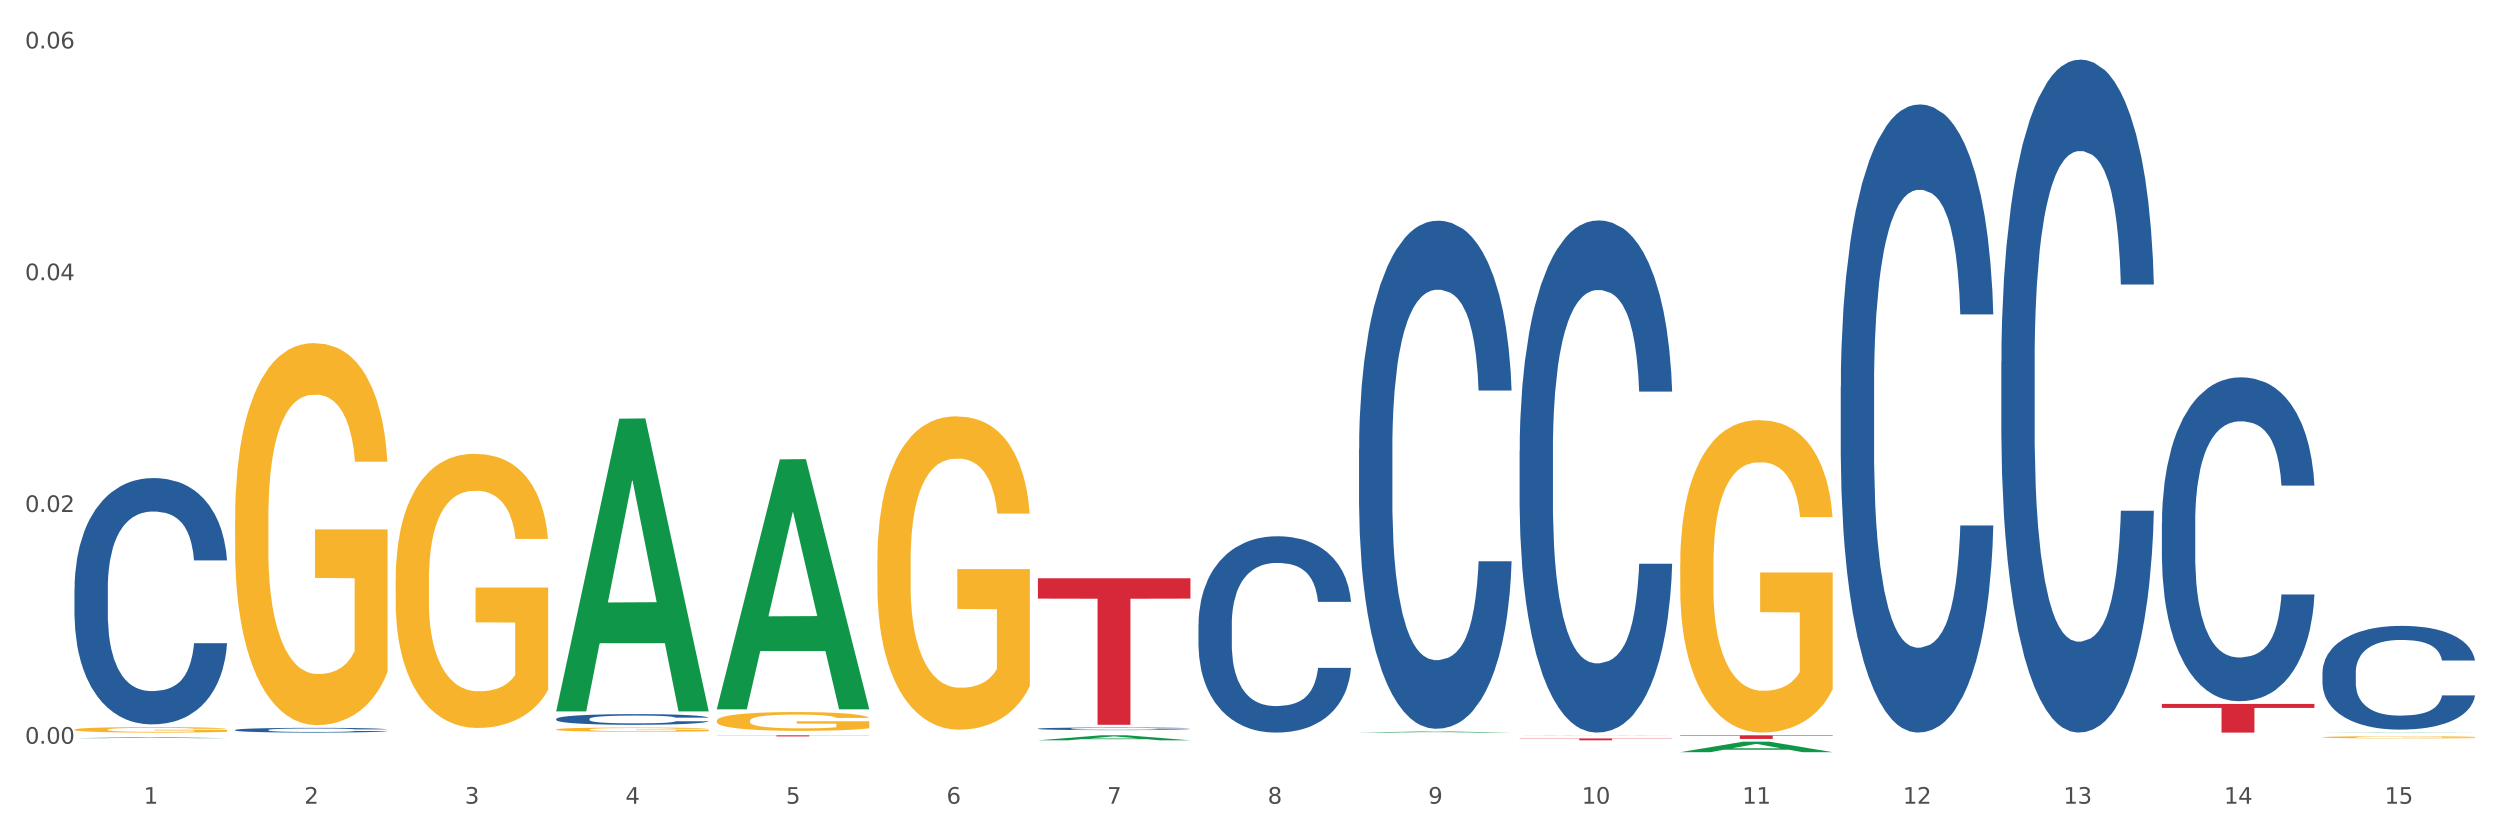 <?xml version="1.0" encoding="utf-8" standalone="no"?>
<!DOCTYPE svg PUBLIC "-//W3C//DTD SVG 1.1//EN"
  "http://www.w3.org/Graphics/SVG/1.1/DTD/svg11.dtd">
<svg xmlns:xlink="http://www.w3.org/1999/xlink" width="1080pt" height="360pt" viewBox="0 0 1080 360" xmlns="http://www.w3.org/2000/svg" version="1.1">
 <rect x="0" y="0" width="1080" height="360" fill="#333333" stroke="none"/>
 <defs>
  <style type="text/css">*{stroke-linejoin: round; stroke-linecap: butt}</style>
 </defs>
 <g id="figure_1">
  <g id="patch_1">
   <path d="M 0 360 
L 1080 360 
L 1080 0 
L 0 0 
z
" style="fill: #ffffff; stroke: #ffffff; stroke-linejoin: miter"/>
  </g>
  <g id="axes_1">
   <g id="matplotlib.axis_1">
    <g id="xtick_1">
     <g id="text_1">
      <!-- 1 -->
      <g style="fill: #4d4d4d" transform="translate(62.07 347.204) scale(0.096 -0.096)">
       <defs>
        <path id="DejaVuSans-31" d="M 794 531 
L 1825 531 
L 1825 4091 
L 703 3866 
L 703 4441 
L 1819 4666 
L 2450 4666 
L 2450 531 
L 3481 531 
L 3481 0 
L 794 0 
L 794 531 
z
" transform="scale(0.016)"/>
       </defs>
       <use xlink:href="#DejaVuSans-31"/>
      </g>
     </g>
    </g>
    <g id="xtick_2">
     <g id="text_2">
      <!-- 2 -->
      <g style="fill: #4d4d4d" transform="translate(131.436 347.204) scale(0.096 -0.096)">
       <defs>
        <path id="DejaVuSans-32" d="M 1228 531 
L 3431 531 
L 3431 0 
L 469 0 
L 469 531 
Q 828 903 1448 1529 
Q 2069 2156 2228 2338 
Q 2531 2678 2651 2914 
Q 2772 3150 2772 3378 
Q 2772 3750 2511 3984 
Q 2250 4219 1831 4219 
Q 1534 4219 1204 4116 
Q 875 4013 500 3803 
L 500 4441 
Q 881 4594 1212 4672 
Q 1544 4750 1819 4750 
Q 2544 4750 2975 4387 
Q 3406 4025 3406 3419 
Q 3406 3131 3298 2873 
Q 3191 2616 2906 2266 
Q 2828 2175 2409 1742 
Q 1991 1309 1228 531 
z
" transform="scale(0.016)"/>
       </defs>
       <use xlink:href="#DejaVuSans-32"/>
      </g>
     </g>
    </g>
    <g id="xtick_3">
     <g id="text_3">
      <!-- 3 -->
      <g style="fill: #4d4d4d" transform="translate(200.802 347.204) scale(0.096 -0.096)">
       <defs>
        <path id="DejaVuSans-33" d="M 2597 2516 
Q 3050 2419 3304 2112 
Q 3559 1806 3559 1356 
Q 3559 666 3084 287 
Q 2609 -91 1734 -91 
Q 1441 -91 1130 -33 
Q 819 25 488 141 
L 488 750 
Q 750 597 1062 519 
Q 1375 441 1716 441 
Q 2309 441 2620 675 
Q 2931 909 2931 1356 
Q 2931 1769 2642 2001 
Q 2353 2234 1838 2234 
L 1294 2234 
L 1294 2753 
L 1863 2753 
Q 2328 2753 2575 2939 
Q 2822 3125 2822 3475 
Q 2822 3834 2567 4026 
Q 2313 4219 1838 4219 
Q 1578 4219 1281 4162 
Q 984 4106 628 3988 
L 628 4550 
Q 988 4650 1302 4700 
Q 1616 4750 1894 4750 
Q 2613 4750 3031 4423 
Q 3450 4097 3450 3541 
Q 3450 3153 3228 2886 
Q 3006 2619 2597 2516 
z
" transform="scale(0.016)"/>
       </defs>
       <use xlink:href="#DejaVuSans-33"/>
      </g>
     </g>
    </g>
    <g id="xtick_4">
     <g id="text_4">
      <!-- 4 -->
      <g style="fill: #4d4d4d" transform="translate(270.169 347.204) scale(0.096 -0.096)">
       <defs>
        <path id="DejaVuSans-34" d="M 2419 4116 
L 825 1625 
L 2419 1625 
L 2419 4116 
z
M 2253 4666 
L 3047 4666 
L 3047 1625 
L 3713 1625 
L 3713 1100 
L 3047 1100 
L 3047 0 
L 2419 0 
L 2419 1100 
L 313 1100 
L 313 1709 
L 2253 4666 
z
" transform="scale(0.016)"/>
       </defs>
       <use xlink:href="#DejaVuSans-34"/>
      </g>
     </g>
    </g>
    <g id="xtick_5">
     <g id="text_5">
      <!-- 5 -->
      <g style="fill: #4d4d4d" transform="translate(339.535 347.204) scale(0.096 -0.096)">
       <defs>
        <path id="DejaVuSans-35" d="M 691 4666 
L 3169 4666 
L 3169 4134 
L 1269 4134 
L 1269 2991 
Q 1406 3038 1543 3061 
Q 1681 3084 1819 3084 
Q 2600 3084 3056 2656 
Q 3513 2228 3513 1497 
Q 3513 744 3044 326 
Q 2575 -91 1722 -91 
Q 1428 -91 1123 -41 
Q 819 9 494 109 
L 494 744 
Q 775 591 1075 516 
Q 1375 441 1709 441 
Q 2250 441 2565 725 
Q 2881 1009 2881 1497 
Q 2881 1984 2565 2268 
Q 2250 2553 1709 2553 
Q 1456 2553 1204 2497 
Q 953 2441 691 2322 
L 691 4666 
z
" transform="scale(0.016)"/>
       </defs>
       <use xlink:href="#DejaVuSans-35"/>
      </g>
     </g>
    </g>
    <g id="xtick_6">
     <g id="text_6">
      <!-- 6 -->
      <g style="fill: #4d4d4d" transform="translate(408.901 347.204) scale(0.096 -0.096)">
       <defs>
        <path id="DejaVuSans-36" d="M 2113 2584 
Q 1688 2584 1439 2293 
Q 1191 2003 1191 1497 
Q 1191 994 1439 701 
Q 1688 409 2113 409 
Q 2538 409 2786 701 
Q 3034 994 3034 1497 
Q 3034 2003 2786 2293 
Q 2538 2584 2113 2584 
z
M 3366 4563 
L 3366 3988 
Q 3128 4100 2886 4159 
Q 2644 4219 2406 4219 
Q 1781 4219 1451 3797 
Q 1122 3375 1075 2522 
Q 1259 2794 1537 2939 
Q 1816 3084 2150 3084 
Q 2853 3084 3261 2657 
Q 3669 2231 3669 1497 
Q 3669 778 3244 343 
Q 2819 -91 2113 -91 
Q 1303 -91 875 529 
Q 447 1150 447 2328 
Q 447 3434 972 4092 
Q 1497 4750 2381 4750 
Q 2619 4750 2861 4703 
Q 3103 4656 3366 4563 
z
" transform="scale(0.016)"/>
       </defs>
       <use xlink:href="#DejaVuSans-36"/>
      </g>
     </g>
    </g>
    <g id="xtick_7">
     <g id="text_7">
      <!-- 7 -->
      <g style="fill: #4d4d4d" transform="translate(478.267 347.204) scale(0.096 -0.096)">
       <defs>
        <path id="DejaVuSans-37" d="M 525 4666 
L 3525 4666 
L 3525 4397 
L 1831 0 
L 1172 0 
L 2766 4134 
L 525 4134 
L 525 4666 
z
" transform="scale(0.016)"/>
       </defs>
       <use xlink:href="#DejaVuSans-37"/>
      </g>
     </g>
    </g>
    <g id="xtick_8">
     <g id="text_8">
      <!-- 8 -->
      <g style="fill: #4d4d4d" transform="translate(547.634 347.204) scale(0.096 -0.096)">
       <defs>
        <path id="DejaVuSans-38" d="M 2034 2216 
Q 1584 2216 1326 1975 
Q 1069 1734 1069 1313 
Q 1069 891 1326 650 
Q 1584 409 2034 409 
Q 2484 409 2743 651 
Q 3003 894 3003 1313 
Q 3003 1734 2745 1975 
Q 2488 2216 2034 2216 
z
M 1403 2484 
Q 997 2584 770 2862 
Q 544 3141 544 3541 
Q 544 4100 942 4425 
Q 1341 4750 2034 4750 
Q 2731 4750 3128 4425 
Q 3525 4100 3525 3541 
Q 3525 3141 3298 2862 
Q 3072 2584 2669 2484 
Q 3125 2378 3379 2068 
Q 3634 1759 3634 1313 
Q 3634 634 3220 271 
Q 2806 -91 2034 -91 
Q 1263 -91 848 271 
Q 434 634 434 1313 
Q 434 1759 690 2068 
Q 947 2378 1403 2484 
z
M 1172 3481 
Q 1172 3119 1398 2916 
Q 1625 2713 2034 2713 
Q 2441 2713 2670 2916 
Q 2900 3119 2900 3481 
Q 2900 3844 2670 4047 
Q 2441 4250 2034 4250 
Q 1625 4250 1398 4047 
Q 1172 3844 1172 3481 
z
" transform="scale(0.016)"/>
       </defs>
       <use xlink:href="#DejaVuSans-38"/>
      </g>
     </g>
    </g>
    <g id="xtick_9">
     <g id="text_9">
      <!-- 9 -->
      <g style="fill: #4d4d4d" transform="translate(617 347.204) scale(0.096 -0.096)">
       <defs>
        <path id="DejaVuSans-39" d="M 703 97 
L 703 672 
Q 941 559 1184 500 
Q 1428 441 1663 441 
Q 2288 441 2617 861 
Q 2947 1281 2994 2138 
Q 2813 1869 2534 1725 
Q 2256 1581 1919 1581 
Q 1219 1581 811 2004 
Q 403 2428 403 3163 
Q 403 3881 828 4315 
Q 1253 4750 1959 4750 
Q 2769 4750 3195 4129 
Q 3622 3509 3622 2328 
Q 3622 1225 3098 567 
Q 2575 -91 1691 -91 
Q 1453 -91 1209 -44 
Q 966 3 703 97 
z
M 1959 2075 
Q 2384 2075 2632 2365 
Q 2881 2656 2881 3163 
Q 2881 3666 2632 3958 
Q 2384 4250 1959 4250 
Q 1534 4250 1286 3958 
Q 1038 3666 1038 3163 
Q 1038 2656 1286 2365 
Q 1534 2075 1959 2075 
z
" transform="scale(0.016)"/>
       </defs>
       <use xlink:href="#DejaVuSans-39"/>
      </g>
     </g>
    </g>
    <g id="xtick_10">
     <g id="text_10">
      <!-- 10 -->
      <g style="fill: #4d4d4d" transform="translate(683.312 347.204) scale(0.096 -0.096)">
       <defs>
        <path id="DejaVuSans-30" d="M 2034 4250 
Q 1547 4250 1301 3770 
Q 1056 3291 1056 2328 
Q 1056 1369 1301 889 
Q 1547 409 2034 409 
Q 2525 409 2770 889 
Q 3016 1369 3016 2328 
Q 3016 3291 2770 3770 
Q 2525 4250 2034 4250 
z
M 2034 4750 
Q 2819 4750 3233 4129 
Q 3647 3509 3647 2328 
Q 3647 1150 3233 529 
Q 2819 -91 2034 -91 
Q 1250 -91 836 529 
Q 422 1150 422 2328 
Q 422 3509 836 4129 
Q 1250 4750 2034 4750 
z
" transform="scale(0.016)"/>
       </defs>
       <use xlink:href="#DejaVuSans-31"/>
       <use xlink:href="#DejaVuSans-30" transform="translate(63.623 0)"/>
      </g>
     </g>
    </g>
    <g id="xtick_11">
     <g id="text_11">
      <!-- 11 -->
      <g style="fill: #4d4d4d" transform="translate(752.678 347.204) scale(0.096 -0.096)">
       <use xlink:href="#DejaVuSans-31"/>
       <use xlink:href="#DejaVuSans-31" transform="translate(63.623 0)"/>
      </g>
     </g>
    </g>
    <g id="xtick_12">
     <g id="text_12">
      <!-- 12 -->
      <g style="fill: #4d4d4d" transform="translate(822.044 347.204) scale(0.096 -0.096)">
       <use xlink:href="#DejaVuSans-31"/>
       <use xlink:href="#DejaVuSans-32" transform="translate(63.623 0)"/>
      </g>
     </g>
    </g>
    <g id="xtick_13">
     <g id="text_13">
      <!-- 13 -->
      <g style="fill: #4d4d4d" transform="translate(891.411 347.204) scale(0.096 -0.096)">
       <use xlink:href="#DejaVuSans-31"/>
       <use xlink:href="#DejaVuSans-33" transform="translate(63.623 0)"/>
      </g>
     </g>
    </g>
    <g id="xtick_14">
     <g id="text_14">
      <!-- 14 -->
      <g style="fill: #4d4d4d" transform="translate(960.777 347.204) scale(0.096 -0.096)">
       <use xlink:href="#DejaVuSans-31"/>
       <use xlink:href="#DejaVuSans-34" transform="translate(63.623 0)"/>
      </g>
     </g>
    </g>
    <g id="xtick_15">
     <g id="text_15">
      <!-- 15 -->
      <g style="fill: #4d4d4d" transform="translate(1030.143 347.204) scale(0.096 -0.096)">
       <use xlink:href="#DejaVuSans-31"/>
       <use xlink:href="#DejaVuSans-35" transform="translate(63.623 0)"/>
      </g>
     </g>
    </g>
    <g id="xtick_16"/>
    <g id="xtick_17"/>
    <g id="xtick_18"/>
    <g id="xtick_19"/>
    <g id="xtick_20"/>
    <g id="xtick_21"/>
    <g id="xtick_22"/>
    <g id="xtick_23"/>
    <g id="xtick_24"/>
    <g id="xtick_25"/>
    <g id="xtick_26"/>
    <g id="xtick_27"/>
    <g id="xtick_28"/>
    <g id="xtick_29"/>
   </g>
   <g id="matplotlib.axis_2">
    <g id="ytick_1">
     <g id="text_16">
      <!-- 0.00 -->
      <g style="fill: #4d4d4d" transform="translate(10.8 321.291) scale(0.096 -0.096)">
       <defs>
        <path id="DejaVuSans-2e" d="M 684 794 
L 1344 794 
L 1344 0 
L 684 0 
L 684 794 
z
" transform="scale(0.016)"/>
       </defs>
       <use xlink:href="#DejaVuSans-30"/>
       <use xlink:href="#DejaVuSans-2e" transform="translate(63.623 0)"/>
       <use xlink:href="#DejaVuSans-30" transform="translate(95.41 0)"/>
       <use xlink:href="#DejaVuSans-30" transform="translate(159.033 0)"/>
      </g>
     </g>
    </g>
    <g id="ytick_2">
     <g id="text_17">
      <!-- 0.02 -->
      <g style="fill: #4d4d4d" transform="translate(10.8 221.171) scale(0.096 -0.096)">
       <use xlink:href="#DejaVuSans-30"/>
       <use xlink:href="#DejaVuSans-2e" transform="translate(63.623 0)"/>
       <use xlink:href="#DejaVuSans-30" transform="translate(95.41 0)"/>
       <use xlink:href="#DejaVuSans-32" transform="translate(159.033 0)"/>
      </g>
     </g>
    </g>
    <g id="ytick_3">
     <g id="text_18">
      <!-- 0.04 -->
      <g style="fill: #4d4d4d" transform="translate(10.8 121.051) scale(0.096 -0.096)">
       <use xlink:href="#DejaVuSans-30"/>
       <use xlink:href="#DejaVuSans-2e" transform="translate(63.623 0)"/>
       <use xlink:href="#DejaVuSans-30" transform="translate(95.41 0)"/>
       <use xlink:href="#DejaVuSans-34" transform="translate(159.033 0)"/>
      </g>
     </g>
    </g>
    <g id="ytick_4">
     <g id="text_19">
      <!-- 0.06 -->
      <g style="fill: #4d4d4d" transform="translate(10.8 20.93) scale(0.096 -0.096)">
       <use xlink:href="#DejaVuSans-30"/>
       <use xlink:href="#DejaVuSans-2e" transform="translate(63.623 0)"/>
       <use xlink:href="#DejaVuSans-30" transform="translate(95.41 0)"/>
       <use xlink:href="#DejaVuSans-36" transform="translate(159.033 0)"/>
      </g>
     </g>
    </g>
    <g id="ytick_5"/>
    <g id="ytick_6"/>
    <g id="ytick_7"/>
   </g>
   <g id="PolyCollection_1">
    <path d="M 32.175 318.895 
L 32.243 318.895 
L 59.417 318.482 
L 70.695 318.482 
L 98.073 318.896 
L 85.029 318.896 
L 79.119 318.8 
L 51.061 318.8 
L 50.857 318.801 
L 45.151 318.896 
L 32.175 318.896 
L 32.175 318.895 
L 54.594 318.742 
L 75.586 318.742 
L 65.192 318.57 
L 65.056 318.569 
L 64.92 318.571 
L 54.526 318.742 
L 54.594 318.742 
L 32.175 318.895 
z
" clip-path="url(#pb6d38ac5e9)" style="fill: #109648"/>
    <path d="M 240.274 315.134 
L 240.351 315.132 
L 240.351 315.071 
L 240.507 315.019 
L 241.285 314.892 
L 242.452 314.787 
L 243.308 314.731 
L 244.164 314.686 
L 245.175 314.64 
L 246.42 314.593 
L 248.676 314.523 
L 250.077 314.488 
L 251.788 314.451 
L 254.9 314.396 
L 257.157 314.366 
L 259.491 314.341 
L 263.303 314.31 
L 265.793 314.297 
L 268.438 314.286 
L 271.628 314.28 
L 274.04 314.278 
L 279.33 314.283 
L 283.843 314.298 
L 286.021 314.31 
L 288.822 314.33 
L 290.3 314.344 
L 292.712 314.371 
L 295.202 314.407 
L 296.913 314.437 
L 299.481 314.494 
L 301.426 314.552 
L 303.215 314.623 
L 304.149 314.672 
L 304.849 314.718 
L 305.471 314.77 
L 306.094 314.853 
L 292.089 314.853 
L 291.545 314.794 
L 290.689 314.738 
L 289.444 314.684 
L 288.355 314.65 
L 286.488 314.608 
L 284.776 314.581 
L 282.987 314.56 
L 280.808 314.544 
L 279.097 314.535 
L 276.685 314.528 
L 271.939 314.53 
L 268.749 314.544 
L 266.571 314.56 
L 265.17 314.576 
L 263.925 314.593 
L 262.525 314.616 
L 260.891 314.652 
L 259.724 314.684 
L 258.557 314.724 
L 257.623 314.765 
L 256.768 314.812 
L 256.067 314.863 
L 255.523 314.916 
L 255.056 314.98 
L 254.667 315.086 
L 254.667 315.318 
L 254.823 315.371 
L 255.212 315.44 
L 255.678 315.492 
L 256.456 315.555 
L 257.157 315.597 
L 258.479 315.658 
L 259.957 315.709 
L 261.124 315.741 
L 262.291 315.768 
L 264.314 315.805 
L 266.571 315.836 
L 268.516 315.854 
L 271.161 315.871 
L 272.95 315.878 
L 274.506 315.881 
L 278.319 315.881 
L 281.042 315.876 
L 284.076 315.864 
L 286.41 315.849 
L 288.355 315.831 
L 290.533 315.8 
L 291.934 315.771 
L 291.934 315.418 
L 274.818 315.416 
L 274.818 315.181 
L 306.172 315.181 
L 306.172 315.871 
L 304.849 315.907 
L 303.371 315.939 
L 301.815 315.968 
L 299.481 316.003 
L 296.68 316.037 
L 294.19 316.061 
L 291.545 316.081 
L 288.433 316.099 
L 284.387 316.116 
L 281.897 316.123 
L 278.785 316.128 
L 275.129 316.13 
L 271.939 316.127 
L 268.827 316.118 
L 265.559 316.103 
L 262.369 316.081 
L 259.957 316.059 
L 257.546 316.032 
L 254.978 315.996 
L 252.955 315.963 
L 251.399 315.932 
L 249.688 315.893 
L 247.82 315.842 
L 246.42 315.797 
L 245.175 315.749 
L 243.853 315.689 
L 242.919 315.636 
L 241.985 315.57 
L 241.441 315.521 
L 240.818 315.445 
L 240.351 315.338 
L 240.274 315.134 
z
" clip-path="url(#pb6d38ac5e9)" style="fill: #f7b32b"/>
    <path d="M 309.64 311.365 
L 309.718 311.358 
L 309.718 311.091 
L 309.873 310.861 
L 310.651 310.304 
L 311.818 309.844 
L 312.674 309.599 
L 313.53 309.399 
L 314.541 309.199 
L 315.786 308.991 
L 318.042 308.687 
L 319.443 308.531 
L 321.155 308.368 
L 324.267 308.13 
L 326.523 307.997 
L 328.857 307.885 
L 332.669 307.752 
L 335.159 307.692 
L 337.804 307.648 
L 340.994 307.618 
L 343.406 307.611 
L 348.696 307.633 
L 353.209 307.7 
L 355.387 307.752 
L 358.188 307.841 
L 359.666 307.9 
L 362.078 308.019 
L 364.568 308.175 
L 366.279 308.308 
L 368.847 308.561 
L 370.792 308.813 
L 372.581 309.125 
L 373.515 309.34 
L 374.215 309.54 
L 374.838 309.77 
L 375.46 310.134 
L 361.456 310.134 
L 360.911 309.874 
L 360.055 309.629 
L 358.81 309.392 
L 357.721 309.243 
L 355.854 309.058 
L 354.142 308.939 
L 352.353 308.85 
L 350.174 308.776 
L 348.463 308.739 
L 346.051 308.709 
L 341.305 308.716 
L 338.115 308.776 
L 335.937 308.85 
L 334.536 308.917 
L 333.292 308.991 
L 331.891 309.095 
L 330.257 309.251 
L 329.09 309.392 
L 327.923 309.57 
L 326.99 309.748 
L 326.134 309.956 
L 325.434 310.178 
L 324.889 310.408 
L 324.422 310.69 
L 324.033 311.158 
L 324.033 312.174 
L 324.189 312.404 
L 324.578 312.708 
L 325.045 312.938 
L 325.823 313.213 
L 326.523 313.398 
L 327.845 313.666 
L 329.324 313.888 
L 330.491 314.029 
L 331.658 314.148 
L 333.681 314.311 
L 335.937 314.445 
L 337.882 314.526 
L 340.527 314.601 
L 342.317 314.63 
L 343.873 314.645 
L 347.685 314.645 
L 350.408 314.623 
L 353.442 314.571 
L 355.776 314.504 
L 357.721 314.422 
L 359.9 314.289 
L 361.3 314.163 
L 361.3 312.612 
L 344.184 312.605 
L 344.184 311.573 
L 375.538 311.573 
L 375.538 314.601 
L 374.215 314.756 
L 372.737 314.897 
L 371.181 315.023 
L 368.847 315.179 
L 366.046 315.328 
L 363.556 315.432 
L 360.911 315.521 
L 357.799 315.602 
L 353.753 315.676 
L 351.264 315.706 
L 348.152 315.728 
L 344.495 315.736 
L 341.305 315.721 
L 338.193 315.684 
L 334.925 315.617 
L 331.736 315.521 
L 329.324 315.424 
L 326.912 315.305 
L 324.344 315.15 
L 322.322 315.001 
L 320.766 314.868 
L 319.054 314.697 
L 317.187 314.474 
L 315.786 314.274 
L 314.541 314.066 
L 313.219 313.799 
L 312.285 313.569 
L 311.352 313.28 
L 310.807 313.065 
L 310.184 312.731 
L 309.718 312.263 
L 309.64 311.365 
z
" clip-path="url(#pb6d38ac5e9)" style="fill: #f7b32b"/>
    <path d="M 725.837 243.866 
L 725.915 243.742 
L 725.915 239.304 
L 726.071 235.483 
L 726.849 226.237 
L 728.016 218.594 
L 728.871 214.526 
L 729.727 211.197 
L 730.739 207.869 
L 731.984 204.417 
L 734.24 199.362 
L 735.64 196.773 
L 737.352 194.061 
L 740.464 190.116 
L 742.72 187.897 
L 745.054 186.048 
L 748.866 183.829 
L 751.356 182.843 
L 754.001 182.103 
L 757.191 181.61 
L 759.603 181.487 
L 764.894 181.857 
L 769.406 182.966 
L 771.585 183.829 
L 774.385 185.309 
L 775.864 186.295 
L 778.275 188.267 
L 780.765 190.856 
L 782.477 193.075 
L 785.044 197.267 
L 786.989 201.458 
L 788.779 206.636 
L 789.712 210.211 
L 790.412 213.539 
L 791.035 217.361 
L 791.657 223.402 
L 777.653 223.402 
L 777.108 219.087 
L 776.253 215.019 
L 775.008 211.074 
L 773.919 208.608 
L 772.051 205.526 
L 770.34 203.554 
L 768.55 202.074 
L 766.372 200.842 
L 764.66 200.225 
L 762.248 199.732 
L 757.502 199.855 
L 754.313 200.842 
L 752.134 202.074 
L 750.734 203.184 
L 749.489 204.417 
L 748.088 206.143 
L 746.455 208.731 
L 745.288 211.074 
L 744.121 214.032 
L 743.187 216.991 
L 742.331 220.443 
L 741.631 224.141 
L 741.086 227.963 
L 740.62 232.647 
L 740.23 240.414 
L 740.23 257.303 
L 740.386 261.125 
L 740.775 266.179 
L 741.242 270.001 
L 742.02 274.562 
L 742.72 277.644 
L 744.043 282.082 
L 745.521 285.78 
L 746.688 288.122 
L 747.855 290.095 
L 749.878 292.807 
L 752.134 295.026 
L 754.079 296.382 
L 756.724 297.615 
L 758.514 298.108 
L 760.07 298.355 
L 763.882 298.355 
L 766.605 297.985 
L 769.639 297.122 
L 771.974 296.012 
L 773.919 294.656 
L 776.097 292.437 
L 777.497 290.341 
L 777.497 264.576 
L 760.381 264.453 
L 760.381 247.317 
L 791.735 247.317 
L 791.735 297.615 
L 790.412 300.204 
L 788.934 302.546 
L 787.378 304.642 
L 785.044 307.231 
L 782.243 309.696 
L 779.754 311.422 
L 777.108 312.901 
L 773.996 314.257 
L 769.951 315.49 
L 767.461 315.983 
L 764.349 316.353 
L 760.692 316.476 
L 757.502 316.23 
L 754.39 315.613 
L 751.123 314.504 
L 747.933 312.901 
L 745.521 311.299 
L 743.109 309.326 
L 740.542 306.737 
L 738.519 304.272 
L 736.963 302.053 
L 735.251 299.217 
L 733.384 295.519 
L 731.984 292.191 
L 730.739 288.739 
L 729.416 284.301 
L 728.482 280.479 
L 727.549 275.671 
L 727.004 272.096 
L 726.382 266.549 
L 725.915 258.782 
L 725.837 243.866 
z
" clip-path="url(#pb6d38ac5e9)" style="fill: #f7b32b"/>
    <path d="M 1003.302 318.484 
L 1003.38 318.483 
L 1003.38 318.452 
L 1003.535 318.426 
L 1004.314 318.361 
L 1005.481 318.308 
L 1006.336 318.279 
L 1007.192 318.256 
L 1008.204 318.233 
L 1009.448 318.209 
L 1011.705 318.174 
L 1013.105 318.156 
L 1014.817 318.137 
L 1017.929 318.109 
L 1020.185 318.094 
L 1022.519 318.081 
L 1026.331 318.065 
L 1028.821 318.058 
L 1031.466 318.053 
L 1034.656 318.05 
L 1037.068 318.049 
L 1042.358 318.051 
L 1046.871 318.059 
L 1049.049 318.065 
L 1051.85 318.075 
L 1053.328 318.082 
L 1055.74 318.096 
L 1058.23 318.114 
L 1059.942 318.13 
L 1062.509 318.159 
L 1064.454 318.188 
L 1066.244 318.224 
L 1067.177 318.249 
L 1067.877 318.273 
L 1068.5 318.299 
L 1069.122 318.341 
L 1055.118 318.341 
L 1054.573 318.311 
L 1053.717 318.283 
L 1052.473 318.255 
L 1051.383 318.238 
L 1049.516 318.217 
L 1047.805 318.203 
L 1046.015 318.193 
L 1043.837 318.184 
L 1042.125 318.18 
L 1039.713 318.176 
L 1034.967 318.177 
L 1031.777 318.184 
L 1029.599 318.193 
L 1028.199 318.2 
L 1026.954 318.209 
L 1025.553 318.221 
L 1023.919 318.239 
L 1022.752 318.255 
L 1021.585 318.276 
L 1020.652 318.297 
L 1019.796 318.321 
L 1019.096 318.347 
L 1018.551 318.373 
L 1018.084 318.406 
L 1017.695 318.46 
L 1017.695 318.578 
L 1017.851 318.605 
L 1018.24 318.64 
L 1018.707 318.667 
L 1019.485 318.699 
L 1020.185 318.72 
L 1021.508 318.751 
L 1022.986 318.777 
L 1024.153 318.793 
L 1025.32 318.807 
L 1027.343 318.826 
L 1029.599 318.842 
L 1031.544 318.851 
L 1034.189 318.86 
L 1035.979 318.863 
L 1037.535 318.865 
L 1041.347 318.865 
L 1044.07 318.862 
L 1047.104 318.856 
L 1049.438 318.848 
L 1051.383 318.839 
L 1053.562 318.824 
L 1054.962 318.809 
L 1054.962 318.629 
L 1037.846 318.628 
L 1037.846 318.508 
L 1069.2 318.508 
L 1069.2 318.86 
L 1067.877 318.878 
L 1066.399 318.894 
L 1064.843 318.909 
L 1062.509 318.927 
L 1059.708 318.944 
L 1057.219 318.956 
L 1054.573 318.966 
L 1051.461 318.976 
L 1047.416 318.984 
L 1044.926 318.988 
L 1041.814 318.991 
L 1038.157 318.991 
L 1034.967 318.99 
L 1031.855 318.985 
L 1028.588 318.978 
L 1025.398 318.966 
L 1022.986 318.955 
L 1020.574 318.941 
L 1018.007 318.923 
L 1015.984 318.906 
L 1014.428 318.891 
L 1012.716 318.871 
L 1010.849 318.845 
L 1009.448 318.822 
L 1008.204 318.798 
L 1006.881 318.767 
L 1005.947 318.74 
L 1005.014 318.706 
L 1004.469 318.681 
L 1003.847 318.643 
L 1003.38 318.589 
L 1003.302 318.484 
z
" clip-path="url(#pb6d38ac5e9)" style="fill: #f7b32b"/>
    <path d="M 1003.302 290.512 
L 1003.38 290.471 
L 1003.38 289.325 
L 1003.614 287.769 
L 1004.47 284.904 
L 1005.561 282.735 
L 1007.43 280.198 
L 1008.443 279.133 
L 1009.767 277.947 
L 1012.494 276.023 
L 1015.609 274.386 
L 1017.79 273.485 
L 1019.426 272.912 
L 1023.087 271.889 
L 1025.19 271.439 
L 1027.371 271.071 
L 1029.241 270.825 
L 1032.356 270.538 
L 1034.849 270.416 
L 1037.731 270.375 
L 1040.146 270.416 
L 1043.339 270.579 
L 1048.013 271.071 
L 1049.805 271.357 
L 1052.219 271.848 
L 1054.712 272.503 
L 1056.737 273.158 
L 1059.074 274.099 
L 1061.489 275.327 
L 1063.825 276.882 
L 1065.461 278.315 
L 1066.785 279.829 
L 1067.954 281.671 
L 1068.811 283.677 
L 1069.2 285.355 
L 1054.945 285.355 
L 1054.556 283.84 
L 1053.777 282.203 
L 1052.998 281.098 
L 1052.141 280.198 
L 1050.817 279.174 
L 1049.649 278.52 
L 1047.701 277.742 
L 1045.91 277.251 
L 1044.43 276.964 
L 1042.638 276.719 
L 1038.822 276.473 
L 1036.095 276.473 
L 1034.382 276.555 
L 1032.278 276.76 
L 1030.487 277.046 
L 1028.384 277.537 
L 1026.748 278.069 
L 1025.112 278.765 
L 1024.178 279.256 
L 1022.775 280.157 
L 1021.841 280.893 
L 1020.594 282.162 
L 1019.893 283.063 
L 1018.647 285.396 
L 1018.102 287.115 
L 1017.868 288.301 
L 1017.712 289.611 
L 1017.712 295.996 
L 1018.18 298.861 
L 1018.569 300.089 
L 1019.192 301.48 
L 1020.361 303.281 
L 1022.074 305.041 
L 1023.866 306.31 
L 1025.346 307.088 
L 1026.748 307.661 
L 1028.15 308.111 
L 1029.864 308.52 
L 1031.266 308.766 
L 1033.369 309.011 
L 1035.862 309.134 
L 1037.809 309.134 
L 1041.781 308.929 
L 1043.573 308.725 
L 1045.287 308.438 
L 1047.156 307.988 
L 1048.636 307.497 
L 1049.493 307.129 
L 1050.895 306.351 
L 1051.986 305.532 
L 1052.92 304.591 
L 1053.543 303.772 
L 1054.244 302.545 
L 1054.79 301.153 
L 1054.945 300.416 
L 1069.2 300.416 
L 1068.888 301.89 
L 1068.343 303.322 
L 1067.253 305.246 
L 1066.396 306.351 
L 1065.072 307.702 
L 1063.67 308.848 
L 1061.722 310.116 
L 1059.931 311.058 
L 1058.061 311.876 
L 1056.036 312.613 
L 1052.375 313.636 
L 1051.051 313.923 
L 1048.247 314.414 
L 1046.066 314.7 
L 1042.872 314.987 
L 1039.6 315.151 
L 1036.173 315.192 
L 1033.135 315.11 
L 1029.786 314.864 
L 1027.683 314.619 
L 1025.346 314.25 
L 1022.62 313.677 
L 1020.049 312.981 
L 1017.634 312.163 
L 1015.376 311.221 
L 1013.272 310.157 
L 1010.546 308.397 
L 1008.521 306.678 
L 1007.041 305.082 
L 1006.028 303.732 
L 1005.016 302.013 
L 1004.47 300.826 
L 1003.614 297.961 
L 1003.302 295.3 
L 1003.302 290.512 
z
" clip-path="url(#pb6d38ac5e9)" style="fill: #255c99"/>
    <path d="M 933.936 225.874 
L 934.014 225.746 
L 934.014 222.168 
L 934.247 217.313 
L 935.104 208.368 
L 936.195 201.596 
L 938.064 193.673 
L 939.077 190.351 
L 940.401 186.645 
L 943.127 180.639 
L 946.243 175.528 
L 948.424 172.717 
L 950.06 170.928 
L 953.721 167.733 
L 955.824 166.328 
L 958.005 165.178 
L 959.874 164.411 
L 962.99 163.517 
L 965.483 163.133 
L 968.365 163.005 
L 970.779 163.133 
L 973.973 163.644 
L 978.647 165.178 
L 980.438 166.072 
L 982.853 167.606 
L 985.346 169.65 
L 987.371 171.695 
L 989.708 174.634 
L 992.122 178.467 
L 994.459 183.323 
L 996.095 187.795 
L 997.419 192.523 
L 998.587 198.273 
L 999.444 204.535 
L 999.834 209.774 
L 985.579 209.774 
L 985.19 205.046 
L 984.411 199.934 
L 983.632 196.484 
L 982.775 193.673 
L 981.451 190.479 
L 980.283 188.434 
L 978.335 186.006 
L 976.544 184.473 
L 975.064 183.578 
L 973.272 182.812 
L 969.455 182.045 
L 966.729 182.045 
L 965.015 182.301 
L 962.912 182.939 
L 961.121 183.834 
L 959.018 185.367 
L 957.382 187.028 
L 955.746 189.201 
L 954.811 190.734 
L 953.409 193.545 
L 952.475 195.845 
L 951.228 199.807 
L 950.527 202.618 
L 949.281 209.901 
L 948.736 215.268 
L 948.502 218.974 
L 948.346 223.063 
L 948.346 242.997 
L 948.814 251.941 
L 949.203 255.775 
L 949.826 260.12 
L 950.995 265.742 
L 952.708 271.237 
L 954.5 275.198 
L 955.98 277.626 
L 957.382 279.415 
L 958.784 280.82 
L 960.498 282.098 
L 961.9 282.865 
L 964.003 283.631 
L 966.495 284.015 
L 968.443 284.015 
L 972.415 283.376 
L 974.207 282.737 
L 975.92 281.842 
L 977.79 280.437 
L 979.27 278.903 
L 980.127 277.753 
L 981.529 275.326 
L 982.619 272.77 
L 983.554 269.831 
L 984.177 267.275 
L 984.878 263.442 
L 985.423 259.097 
L 985.579 256.797 
L 999.834 256.797 
L 999.522 261.397 
L 998.977 265.87 
L 997.886 271.875 
L 997.03 275.326 
L 995.705 279.542 
L 994.303 283.12 
L 992.356 287.081 
L 990.564 290.02 
L 988.695 292.576 
L 986.67 294.876 
L 983.009 298.071 
L 981.685 298.965 
L 978.88 300.498 
L 976.699 301.393 
L 973.506 302.287 
L 970.234 302.799 
L 966.807 302.926 
L 963.769 302.671 
L 960.42 301.904 
L 958.317 301.137 
L 955.98 299.987 
L 953.253 298.198 
L 950.683 296.026 
L 948.268 293.47 
L 946.009 290.532 
L 943.906 287.209 
L 941.18 281.715 
L 939.155 276.348 
L 937.675 271.364 
L 936.662 267.147 
L 935.65 261.781 
L 935.104 258.075 
L 934.247 249.13 
L 933.936 240.824 
L 933.936 225.874 
z
" clip-path="url(#pb6d38ac5e9)" style="fill: #255c99"/>
    <path d="M 864.57 156.383 
L 864.648 156.117 
L 864.648 148.684 
L 864.881 138.595 
L 865.738 120.01 
L 866.829 105.939 
L 868.698 89.478 
L 869.711 82.575 
L 871.035 74.876 
L 873.761 62.398 
L 876.877 51.778 
L 879.058 45.937 
L 880.694 42.22 
L 884.355 35.583 
L 886.458 32.662 
L 888.639 30.273 
L 890.508 28.68 
L 893.624 26.821 
L 896.117 26.025 
L 898.999 25.759 
L 901.413 26.025 
L 904.607 27.087 
L 909.281 30.273 
L 911.072 32.131 
L 913.487 35.317 
L 915.979 39.565 
L 918.005 43.813 
L 920.341 49.92 
L 922.756 57.884 
L 925.093 67.973 
L 926.729 77.266 
L 928.053 87.089 
L 929.221 99.036 
L 930.078 112.045 
L 930.468 122.931 
L 916.213 122.931 
L 915.824 113.107 
L 915.045 102.488 
L 914.266 95.319 
L 913.409 89.478 
L 912.085 82.841 
L 910.916 78.593 
L 908.969 73.549 
L 907.177 70.363 
L 905.697 68.504 
L 903.906 66.911 
L 900.089 65.318 
L 897.363 65.318 
L 895.649 65.849 
L 893.546 67.177 
L 891.754 69.035 
L 889.651 72.221 
L 888.016 75.673 
L 886.38 80.186 
L 885.445 83.372 
L 884.043 89.213 
L 883.108 93.992 
L 881.862 102.222 
L 881.161 108.063 
L 879.915 123.196 
L 879.369 134.347 
L 879.136 142.046 
L 878.98 150.542 
L 878.98 191.959 
L 879.447 210.544 
L 879.837 218.509 
L 880.46 227.536 
L 881.628 239.217 
L 883.342 250.634 
L 885.134 258.864 
L 886.614 263.908 
L 888.016 267.625 
L 889.418 270.546 
L 891.131 273.201 
L 892.533 274.794 
L 894.637 276.387 
L 897.129 277.183 
L 899.076 277.183 
L 903.049 275.856 
L 904.841 274.528 
L 906.554 272.67 
L 908.424 269.749 
L 909.904 266.563 
L 910.76 264.174 
L 912.163 259.129 
L 913.253 253.82 
L 914.188 247.713 
L 914.811 242.403 
L 915.512 234.438 
L 916.057 225.412 
L 916.213 220.633 
L 930.468 220.633 
L 930.156 230.191 
L 929.611 239.483 
L 928.52 251.961 
L 927.663 259.129 
L 926.339 267.891 
L 924.937 275.325 
L 922.99 283.555 
L 921.198 289.661 
L 919.329 294.971 
L 917.304 299.75 
L 913.643 306.388 
L 912.318 308.246 
L 909.514 311.432 
L 907.333 313.29 
L 904.14 315.149 
L 900.868 316.211 
L 897.441 316.476 
L 894.403 315.945 
L 891.053 314.352 
L 888.95 312.759 
L 886.614 310.37 
L 883.887 306.653 
L 881.317 302.14 
L 878.902 296.83 
L 876.643 290.723 
L 874.54 283.821 
L 871.814 272.404 
L 869.789 261.253 
L 868.309 250.899 
L 867.296 242.138 
L 866.283 230.987 
L 865.738 223.288 
L 864.881 204.703 
L 864.57 187.446 
L 864.57 156.383 
z
" clip-path="url(#pb6d38ac5e9)" style="fill: #255c99"/>
    <path d="M 795.203 167.042 
L 795.281 166.795 
L 795.281 159.856 
L 795.515 150.439 
L 796.372 133.091 
L 797.462 119.957 
L 799.332 104.592 
L 800.344 98.149 
L 801.669 90.962 
L 804.395 79.315 
L 807.511 69.402 
L 809.692 63.95 
L 811.327 60.481 
L 814.988 54.286 
L 817.092 51.56 
L 819.273 49.329 
L 821.142 47.842 
L 824.258 46.108 
L 826.75 45.364 
L 829.632 45.116 
L 832.047 45.364 
L 835.241 46.355 
L 839.914 49.329 
L 841.706 51.064 
L 844.121 54.038 
L 846.613 58.003 
L 848.638 61.968 
L 850.975 67.668 
L 853.39 75.102 
L 855.727 84.519 
L 857.362 93.193 
L 858.687 102.362 
L 859.855 113.514 
L 860.712 125.657 
L 861.101 135.817 
L 846.847 135.817 
L 846.457 126.648 
L 845.678 116.736 
L 844.899 110.044 
L 844.043 104.592 
L 842.718 98.397 
L 841.55 94.432 
L 839.603 89.723 
L 837.811 86.75 
L 836.331 85.015 
L 834.54 83.528 
L 830.723 82.041 
L 827.997 82.041 
L 826.283 82.537 
L 824.18 83.776 
L 822.388 85.511 
L 820.285 88.484 
L 818.649 91.706 
L 817.014 95.919 
L 816.079 98.893 
L 814.677 104.345 
L 813.742 108.805 
L 812.496 116.488 
L 811.795 121.94 
L 810.548 136.065 
L 810.003 146.474 
L 809.77 153.66 
L 809.614 161.59 
L 809.614 200.25 
L 810.081 217.597 
L 810.471 225.032 
L 811.094 233.458 
L 812.262 244.362 
L 813.976 255.018 
L 815.767 262.7 
L 817.247 267.409 
L 818.649 270.878 
L 820.051 273.604 
L 821.765 276.082 
L 823.167 277.569 
L 825.27 279.056 
L 827.763 279.799 
L 829.71 279.799 
L 833.683 278.56 
L 835.474 277.321 
L 837.188 275.587 
L 839.057 272.861 
L 840.537 269.887 
L 841.394 267.656 
L 842.796 262.948 
L 843.887 257.991 
L 844.822 252.292 
L 845.445 247.335 
L 846.146 239.901 
L 846.691 231.475 
L 846.847 227.014 
L 861.101 227.014 
L 860.79 235.936 
L 860.245 244.609 
L 859.154 256.257 
L 858.297 262.948 
L 856.973 271.126 
L 855.571 278.065 
L 853.624 285.747 
L 851.832 291.447 
L 849.963 296.403 
L 847.937 300.864 
L 844.276 307.059 
L 842.952 308.794 
L 840.148 311.768 
L 837.967 313.503 
L 834.773 315.237 
L 831.502 316.229 
L 828.074 316.476 
L 825.037 315.981 
L 821.687 314.494 
L 819.584 313.007 
L 817.247 310.777 
L 814.521 307.307 
L 811.951 303.094 
L 809.536 298.138 
L 807.277 292.438 
L 805.174 285.995 
L 802.448 275.339 
L 800.422 264.93 
L 798.942 255.265 
L 797.93 247.087 
L 796.917 236.679 
L 796.372 229.492 
L 795.515 212.145 
L 795.203 196.037 
L 795.203 167.042 
z
" clip-path="url(#pb6d38ac5e9)" style="fill: #255c99"/>
    <path d="M 656.471 194.634 
L 656.549 194.431 
L 656.549 188.774 
L 656.783 181.095 
L 657.639 166.951 
L 658.73 156.242 
L 660.599 143.714 
L 661.612 138.461 
L 662.936 132.601 
L 665.662 123.104 
L 668.778 115.021 
L 670.959 110.576 
L 672.595 107.747 
L 676.256 102.696 
L 678.359 100.473 
L 680.54 98.654 
L 682.41 97.442 
L 685.525 96.028 
L 688.018 95.421 
L 690.9 95.219 
L 693.315 95.421 
L 696.508 96.23 
L 701.182 98.654 
L 702.973 100.069 
L 705.388 102.494 
L 707.881 105.727 
L 709.906 108.96 
L 712.243 113.607 
L 714.657 119.669 
L 716.994 127.347 
L 718.63 134.419 
L 719.954 141.896 
L 721.123 150.988 
L 721.979 160.889 
L 722.369 169.174 
L 708.114 169.174 
L 707.725 161.698 
L 706.946 153.615 
L 706.167 148.159 
L 705.31 143.714 
L 703.986 138.663 
L 702.818 135.43 
L 700.87 131.59 
L 699.079 129.166 
L 697.599 127.751 
L 695.807 126.539 
L 691.99 125.327 
L 689.264 125.327 
L 687.55 125.731 
L 685.447 126.741 
L 683.656 128.155 
L 681.553 130.58 
L 679.917 133.207 
L 678.281 136.642 
L 677.346 139.067 
L 675.944 143.512 
L 675.01 147.149 
L 673.763 153.413 
L 673.062 157.858 
L 671.816 169.376 
L 671.271 177.862 
L 671.037 183.722 
L 670.881 190.188 
L 670.881 221.71 
L 671.349 235.854 
L 671.738 241.916 
L 672.361 248.786 
L 673.53 257.677 
L 675.243 266.365 
L 677.035 272.629 
L 678.515 276.468 
L 679.917 279.297 
L 681.319 281.52 
L 683.033 283.54 
L 684.435 284.753 
L 686.538 285.965 
L 689.03 286.571 
L 690.978 286.571 
L 694.95 285.561 
L 696.742 284.551 
L 698.456 283.136 
L 700.325 280.914 
L 701.805 278.489 
L 702.662 276.67 
L 704.064 272.831 
L 705.154 268.79 
L 706.089 264.143 
L 706.712 260.101 
L 707.413 254.039 
L 707.959 247.169 
L 708.114 243.532 
L 722.369 243.532 
L 722.057 250.807 
L 721.512 257.879 
L 720.422 267.376 
L 719.565 272.831 
L 718.241 279.499 
L 716.838 285.157 
L 714.891 291.421 
L 713.1 296.068 
L 711.23 300.109 
L 709.205 303.747 
L 705.544 308.798 
L 704.22 310.212 
L 701.416 312.637 
L 699.235 314.052 
L 696.041 315.466 
L 692.769 316.274 
L 689.342 316.476 
L 686.304 316.072 
L 682.955 314.86 
L 680.852 313.648 
L 678.515 311.829 
L 675.789 309 
L 673.218 305.565 
L 670.803 301.524 
L 668.544 296.876 
L 666.441 291.623 
L 663.715 282.934 
L 661.69 274.448 
L 660.21 266.567 
L 659.197 259.899 
L 658.185 251.413 
L 657.639 245.553 
L 656.783 231.409 
L 656.471 218.275 
L 656.471 194.634 
z
" clip-path="url(#pb6d38ac5e9)" style="fill: #255c99"/>
    <path d="M 587.105 193.961 
L 587.183 193.761 
L 587.183 188.148 
L 587.416 180.531 
L 588.273 166.499 
L 589.364 155.874 
L 591.233 143.446 
L 592.246 138.234 
L 593.57 132.421 
L 596.296 122.999 
L 599.412 114.981 
L 601.593 110.571 
L 603.229 107.764 
L 606.89 102.753 
L 608.993 100.548 
L 611.174 98.744 
L 613.043 97.541 
L 616.159 96.138 
L 618.652 95.537 
L 621.534 95.336 
L 623.948 95.537 
L 627.142 96.338 
L 631.816 98.744 
L 633.607 100.147 
L 636.022 102.553 
L 638.514 105.76 
L 640.54 108.967 
L 642.877 113.578 
L 645.291 119.592 
L 647.628 127.209 
L 649.264 134.225 
L 650.588 141.642 
L 651.756 150.662 
L 652.613 160.485 
L 653.003 168.704 
L 638.748 168.704 
L 638.359 161.287 
L 637.58 153.268 
L 636.801 147.856 
L 635.944 143.446 
L 634.62 138.435 
L 633.451 135.227 
L 631.504 131.419 
L 629.713 129.013 
L 628.233 127.61 
L 626.441 126.407 
L 622.624 125.204 
L 619.898 125.204 
L 618.184 125.605 
L 616.081 126.608 
L 614.29 128.011 
L 612.186 130.416 
L 610.551 133.022 
L 608.915 136.43 
L 607.98 138.835 
L 606.578 143.246 
L 605.643 146.854 
L 604.397 153.068 
L 603.696 157.478 
L 602.45 168.904 
L 601.905 177.323 
L 601.671 183.137 
L 601.515 189.551 
L 601.515 220.823 
L 601.982 234.855 
L 602.372 240.869 
L 602.995 247.684 
L 604.163 256.504 
L 605.877 265.124 
L 607.669 271.338 
L 609.149 275.147 
L 610.551 277.953 
L 611.953 280.158 
L 613.666 282.163 
L 615.069 283.366 
L 617.172 284.568 
L 619.664 285.17 
L 621.612 285.17 
L 625.584 284.167 
L 627.376 283.165 
L 629.089 281.762 
L 630.959 279.557 
L 632.439 277.151 
L 633.296 275.347 
L 634.698 271.539 
L 635.788 267.529 
L 636.723 262.919 
L 637.346 258.91 
L 638.047 252.896 
L 638.592 246.08 
L 638.748 242.472 
L 653.003 242.472 
L 652.691 249.689 
L 652.146 256.705 
L 651.055 266.126 
L 650.199 271.539 
L 648.874 278.154 
L 647.472 283.767 
L 645.525 289.981 
L 643.733 294.591 
L 641.864 298.6 
L 639.839 302.209 
L 636.178 307.22 
L 634.853 308.623 
L 632.049 311.029 
L 629.868 312.432 
L 626.675 313.835 
L 623.403 314.637 
L 619.976 314.837 
L 616.938 314.437 
L 613.589 313.234 
L 611.485 312.031 
L 609.149 310.227 
L 606.422 307.421 
L 603.852 304.013 
L 601.437 300.004 
L 599.178 295.393 
L 597.075 290.181 
L 594.349 281.561 
L 592.324 273.142 
L 590.844 265.324 
L 589.831 258.709 
L 588.818 250.29 
L 588.273 244.477 
L 587.416 230.445 
L 587.105 217.415 
L 587.105 193.961 
z
" clip-path="url(#pb6d38ac5e9)" style="fill: #255c99"/>
    <path d="M 517.739 269.77 
L 517.816 269.693 
L 517.816 267.524 
L 518.05 264.581 
L 518.907 259.159 
L 519.997 255.054 
L 521.867 250.251 
L 522.88 248.238 
L 524.204 245.991 
L 526.93 242.351 
L 530.046 239.253 
L 532.227 237.549 
L 533.863 236.464 
L 537.523 234.528 
L 539.627 233.676 
L 541.808 232.979 
L 543.677 232.514 
L 546.793 231.972 
L 549.285 231.739 
L 552.167 231.662 
L 554.582 231.739 
L 557.776 232.049 
L 562.449 232.979 
L 564.241 233.521 
L 566.656 234.45 
L 569.148 235.69 
L 571.173 236.929 
L 573.51 238.71 
L 575.925 241.034 
L 578.262 243.977 
L 579.898 246.688 
L 581.222 249.554 
L 582.39 253.04 
L 583.247 256.835 
L 583.636 260.011 
L 569.382 260.011 
L 568.992 257.145 
L 568.214 254.047 
L 567.435 251.955 
L 566.578 250.251 
L 565.254 248.315 
L 564.085 247.076 
L 562.138 245.604 
L 560.346 244.675 
L 558.866 244.132 
L 557.075 243.668 
L 553.258 243.203 
L 550.532 243.203 
L 548.818 243.358 
L 546.715 243.745 
L 544.923 244.287 
L 542.82 245.217 
L 541.184 246.224 
L 539.549 247.54 
L 538.614 248.47 
L 537.212 250.174 
L 536.277 251.568 
L 535.031 253.969 
L 534.33 255.673 
L 533.084 260.088 
L 532.538 263.342 
L 532.305 265.588 
L 532.149 268.066 
L 532.149 280.149 
L 532.616 285.571 
L 533.006 287.895 
L 533.629 290.529 
L 534.797 293.937 
L 536.511 297.267 
L 538.302 299.668 
L 539.782 301.14 
L 541.184 302.224 
L 542.587 303.076 
L 544.3 303.851 
L 545.702 304.316 
L 547.805 304.781 
L 550.298 305.013 
L 552.245 305.013 
L 556.218 304.626 
L 558.009 304.238 
L 559.723 303.696 
L 561.593 302.844 
L 563.073 301.915 
L 563.929 301.218 
L 565.331 299.746 
L 566.422 298.197 
L 567.357 296.415 
L 567.98 294.866 
L 568.681 292.542 
L 569.226 289.909 
L 569.382 288.515 
L 583.636 288.515 
L 583.325 291.303 
L 582.78 294.014 
L 581.689 297.655 
L 580.832 299.746 
L 579.508 302.302 
L 578.106 304.471 
L 576.159 306.872 
L 574.367 308.653 
L 572.498 310.202 
L 570.472 311.597 
L 566.811 313.533 
L 565.487 314.075 
L 562.683 315.005 
L 560.502 315.547 
L 557.308 316.089 
L 554.037 316.399 
L 550.61 316.476 
L 547.572 316.321 
L 544.222 315.857 
L 542.119 315.392 
L 539.782 314.695 
L 537.056 313.611 
L 534.486 312.294 
L 532.071 310.745 
L 529.812 308.963 
L 527.709 306.949 
L 524.983 303.619 
L 522.957 300.366 
L 521.477 297.345 
L 520.465 294.789 
L 519.452 291.536 
L 518.907 289.289 
L 518.05 283.867 
L 517.739 278.833 
L 517.739 269.77 
z
" clip-path="url(#pb6d38ac5e9)" style="fill: #255c99"/>
    <path d="M 448.372 314.789 
L 448.45 314.788 
L 448.45 314.759 
L 448.684 314.719 
L 449.541 314.646 
L 450.631 314.591 
L 452.501 314.526 
L 453.513 314.499 
L 454.837 314.469 
L 457.564 314.42 
L 460.679 314.378 
L 462.861 314.355 
L 464.496 314.341 
L 468.157 314.315 
L 470.26 314.303 
L 472.441 314.294 
L 474.311 314.288 
L 477.427 314.28 
L 479.919 314.277 
L 482.801 314.276 
L 485.216 314.277 
L 488.41 314.281 
L 493.083 314.294 
L 494.875 314.301 
L 497.289 314.314 
L 499.782 314.33 
L 501.807 314.347 
L 504.144 314.371 
L 506.559 314.402 
L 508.896 314.442 
L 510.531 314.478 
L 511.856 314.517 
L 513.024 314.564 
L 513.881 314.615 
L 514.27 314.658 
L 500.016 314.658 
L 499.626 314.619 
L 498.847 314.577 
L 498.068 314.549 
L 497.212 314.526 
L 495.887 314.5 
L 494.719 314.484 
L 492.772 314.464 
L 490.98 314.451 
L 489.5 314.444 
L 487.709 314.438 
L 483.892 314.431 
L 481.165 314.431 
L 479.452 314.433 
L 477.349 314.439 
L 475.557 314.446 
L 473.454 314.458 
L 471.818 314.472 
L 470.183 314.49 
L 469.248 314.502 
L 467.846 314.525 
L 466.911 314.544 
L 465.665 314.576 
L 464.964 314.599 
L 463.717 314.659 
L 463.172 314.702 
L 462.938 314.733 
L 462.783 314.766 
L 462.783 314.929 
L 463.25 315.001 
L 463.639 315.033 
L 464.263 315.068 
L 465.431 315.114 
L 467.145 315.159 
L 468.936 315.191 
L 470.416 315.211 
L 471.818 315.226 
L 473.22 315.237 
L 474.934 315.247 
L 476.336 315.254 
L 478.439 315.26 
L 480.932 315.263 
L 482.879 315.263 
L 486.852 315.258 
L 488.643 315.253 
L 490.357 315.245 
L 492.226 315.234 
L 493.706 315.221 
L 494.563 315.212 
L 495.965 315.192 
L 497.056 315.171 
L 497.99 315.147 
L 498.614 315.127 
L 499.315 315.095 
L 499.86 315.06 
L 500.016 315.041 
L 514.27 315.041 
L 513.959 315.079 
L 513.413 315.115 
L 512.323 315.164 
L 511.466 315.192 
L 510.142 315.227 
L 508.74 315.256 
L 506.792 315.288 
L 505.001 315.312 
L 503.131 315.333 
L 501.106 315.352 
L 497.445 315.378 
L 496.121 315.385 
L 493.317 315.398 
L 491.136 315.405 
L 487.942 315.412 
L 484.671 315.416 
L 481.243 315.417 
L 478.206 315.415 
L 474.856 315.409 
L 472.753 315.403 
L 470.416 315.393 
L 467.69 315.379 
L 465.119 315.361 
L 462.705 315.34 
L 460.446 315.316 
L 458.343 315.289 
L 455.616 315.244 
L 453.591 315.201 
L 452.111 315.16 
L 451.099 315.125 
L 450.086 315.082 
L 449.541 315.051 
L 448.684 314.979 
L 448.372 314.911 
L 448.372 314.789 
z
" clip-path="url(#pb6d38ac5e9)" style="fill: #255c99"/>
    <path d="M 240.274 310.57 
L 240.352 310.566 
L 240.352 310.448 
L 240.585 310.288 
L 241.442 309.993 
L 242.533 309.77 
L 244.402 309.509 
L 245.415 309.399 
L 246.739 309.277 
L 249.465 309.079 
L 252.581 308.91 
L 254.762 308.818 
L 256.398 308.759 
L 260.059 308.653 
L 262.162 308.607 
L 264.343 308.569 
L 266.212 308.544 
L 269.328 308.514 
L 271.821 308.502 
L 274.703 308.498 
L 277.117 308.502 
L 280.311 308.519 
L 284.985 308.569 
L 286.776 308.599 
L 289.191 308.649 
L 291.683 308.717 
L 293.709 308.784 
L 296.045 308.881 
L 298.46 309.007 
L 300.797 309.167 
L 302.433 309.315 
L 303.757 309.471 
L 304.925 309.66 
L 305.782 309.867 
L 306.172 310.039 
L 291.917 310.039 
L 291.528 309.884 
L 290.749 309.715 
L 289.97 309.601 
L 289.113 309.509 
L 287.789 309.403 
L 286.62 309.336 
L 284.673 309.256 
L 282.881 309.205 
L 281.401 309.176 
L 279.61 309.151 
L 275.793 309.125 
L 273.067 309.125 
L 271.353 309.134 
L 269.25 309.155 
L 267.458 309.184 
L 265.355 309.235 
L 263.72 309.29 
L 262.084 309.361 
L 261.149 309.412 
L 259.747 309.504 
L 258.812 309.58 
L 257.566 309.711 
L 256.865 309.804 
L 255.619 310.044 
L 255.073 310.221 
L 254.84 310.343 
L 254.684 310.478 
L 254.684 311.135 
L 255.151 311.43 
L 255.541 311.556 
L 256.164 311.699 
L 257.332 311.885 
L 259.046 312.066 
L 260.838 312.196 
L 262.318 312.276 
L 263.72 312.335 
L 265.122 312.382 
L 266.835 312.424 
L 268.237 312.449 
L 270.341 312.474 
L 272.833 312.487 
L 274.78 312.487 
L 278.753 312.466 
L 280.545 312.445 
L 282.258 312.415 
L 284.128 312.369 
L 285.608 312.318 
L 286.465 312.281 
L 287.867 312.201 
L 288.957 312.116 
L 289.892 312.019 
L 290.515 311.935 
L 291.216 311.809 
L 291.761 311.666 
L 291.917 311.59 
L 306.172 311.59 
L 305.86 311.741 
L 305.315 311.889 
L 304.224 312.087 
L 303.367 312.201 
L 302.043 312.34 
L 300.641 312.457 
L 298.694 312.588 
L 296.902 312.685 
L 295.033 312.769 
L 293.008 312.845 
L 289.347 312.95 
L 288.022 312.98 
L 285.218 313.03 
L 283.037 313.06 
L 279.844 313.089 
L 276.572 313.106 
L 273.145 313.11 
L 270.107 313.102 
L 266.757 313.077 
L 264.654 313.051 
L 262.318 313.014 
L 259.591 312.955 
L 257.021 312.883 
L 254.606 312.799 
L 252.347 312.702 
L 250.244 312.592 
L 247.518 312.411 
L 245.493 312.234 
L 244.013 312.07 
L 243 311.931 
L 241.987 311.754 
L 241.442 311.632 
L 240.585 311.337 
L 240.274 311.063 
L 240.274 310.57 
z
" clip-path="url(#pb6d38ac5e9)" style="fill: #255c99"/>
    <path d="M 101.541 315.348 
L 101.619 315.346 
L 101.619 315.293 
L 101.853 315.222 
L 102.71 315.091 
L 103.8 314.992 
L 105.67 314.876 
L 106.682 314.827 
L 108.006 314.773 
L 110.733 314.685 
L 113.848 314.61 
L 116.029 314.569 
L 117.665 314.543 
L 121.326 314.496 
L 123.429 314.475 
L 125.61 314.458 
L 127.48 314.447 
L 130.595 314.434 
L 133.088 314.428 
L 135.97 314.426 
L 138.385 314.428 
L 141.578 314.436 
L 146.252 314.458 
L 148.044 314.471 
L 150.458 314.494 
L 152.951 314.524 
L 154.976 314.554 
L 157.313 314.597 
L 159.728 314.653 
L 162.064 314.724 
L 163.7 314.79 
L 165.024 314.859 
L 166.193 314.943 
L 167.05 315.035 
L 167.439 315.112 
L 153.185 315.112 
L 152.795 315.042 
L 152.016 314.968 
L 151.237 314.917 
L 150.38 314.876 
L 149.056 314.829 
L 147.888 314.799 
L 145.941 314.763 
L 144.149 314.741 
L 142.669 314.728 
L 140.877 314.717 
L 137.061 314.705 
L 134.334 314.705 
L 132.621 314.709 
L 130.518 314.719 
L 128.726 314.732 
L 126.623 314.754 
L 124.987 314.778 
L 123.351 314.81 
L 122.417 314.833 
L 121.015 314.874 
L 120.08 314.908 
L 118.834 314.966 
L 118.133 315.007 
L 116.886 315.114 
L 116.341 315.192 
L 116.107 315.246 
L 115.952 315.306 
L 115.952 315.598 
L 116.419 315.729 
L 116.808 315.786 
L 117.431 315.849 
L 118.6 315.932 
L 120.314 316.012 
L 122.105 316.07 
L 123.585 316.106 
L 124.987 316.132 
L 126.389 316.153 
L 128.103 316.171 
L 129.505 316.182 
L 131.608 316.194 
L 134.101 316.199 
L 136.048 316.199 
L 140.021 316.19 
L 141.812 316.181 
L 143.526 316.167 
L 145.395 316.147 
L 146.875 316.124 
L 147.732 316.108 
L 149.134 316.072 
L 150.225 316.035 
L 151.159 315.992 
L 151.783 315.954 
L 152.484 315.898 
L 153.029 315.834 
L 153.185 315.801 
L 167.439 315.801 
L 167.128 315.868 
L 166.582 315.933 
L 165.492 316.021 
L 164.635 316.072 
L 163.311 316.134 
L 161.909 316.186 
L 159.961 316.244 
L 158.17 316.287 
L 156.3 316.325 
L 154.275 316.358 
L 150.614 316.405 
L 149.29 316.418 
L 146.486 316.441 
L 144.305 316.454 
L 141.111 316.467 
L 137.84 316.475 
L 134.412 316.476 
L 131.374 316.473 
L 128.025 316.461 
L 125.922 316.45 
L 123.585 316.433 
L 120.859 316.407 
L 118.288 316.375 
L 115.874 316.338 
L 113.615 316.295 
L 111.512 316.246 
L 108.785 316.166 
L 106.76 316.087 
L 105.28 316.014 
L 104.267 315.952 
L 103.255 315.874 
L 102.71 315.819 
L 101.853 315.688 
L 101.541 315.567 
L 101.541 315.348 
z
" clip-path="url(#pb6d38ac5e9)" style="fill: #255c99"/>
    <path d="M 32.175 254.336 
L 32.253 254.239 
L 32.253 251.518 
L 32.487 247.826 
L 33.343 241.023 
L 34.434 235.873 
L 36.303 229.848 
L 37.316 227.321 
L 38.64 224.503 
L 41.366 219.936 
L 44.482 216.049 
L 46.663 213.911 
L 48.299 212.551 
L 51.96 210.121 
L 54.063 209.052 
L 56.244 208.178 
L 58.114 207.595 
L 61.229 206.914 
L 63.722 206.623 
L 66.604 206.526 
L 69.019 206.623 
L 72.212 207.012 
L 76.886 208.178 
L 78.677 208.858 
L 81.092 210.024 
L 83.585 211.579 
L 85.61 213.134 
L 87.947 215.369 
L 90.361 218.284 
L 92.698 221.977 
L 94.334 225.378 
L 95.658 228.973 
L 96.827 233.346 
L 97.683 238.108 
L 98.073 242.092 
L 83.818 242.092 
L 83.429 238.497 
L 82.65 234.61 
L 81.871 231.986 
L 81.014 229.848 
L 79.69 227.419 
L 78.522 225.864 
L 76.574 224.017 
L 74.783 222.851 
L 73.303 222.171 
L 71.511 221.588 
L 67.694 221.005 
L 64.968 221.005 
L 63.255 221.199 
L 61.151 221.685 
L 59.36 222.365 
L 57.257 223.531 
L 55.621 224.795 
L 53.985 226.447 
L 53.05 227.613 
L 51.648 229.751 
L 50.714 231.5 
L 49.467 234.512 
L 48.766 236.65 
L 47.52 242.189 
L 46.975 246.271 
L 46.741 249.089 
L 46.585 252.198 
L 46.585 267.358 
L 47.053 274.16 
L 47.442 277.076 
L 48.065 280.38 
L 49.234 284.655 
L 50.947 288.834 
L 52.739 291.846 
L 54.219 293.693 
L 55.621 295.053 
L 57.023 296.122 
L 58.737 297.094 
L 60.139 297.677 
L 62.242 298.26 
L 64.734 298.552 
L 66.682 298.552 
L 70.654 298.066 
L 72.446 297.58 
L 74.16 296.9 
L 76.029 295.831 
L 77.509 294.664 
L 78.366 293.79 
L 79.768 291.944 
L 80.858 290 
L 81.793 287.765 
L 82.416 285.821 
L 83.117 282.906 
L 83.663 279.602 
L 83.818 277.853 
L 98.073 277.853 
L 97.761 281.351 
L 97.216 284.753 
L 96.126 289.32 
L 95.269 291.944 
L 93.945 295.15 
L 92.542 297.871 
L 90.595 300.884 
L 88.804 303.119 
L 86.934 305.062 
L 84.909 306.812 
L 81.248 309.241 
L 79.924 309.921 
L 77.12 311.087 
L 74.939 311.768 
L 71.745 312.448 
L 68.473 312.836 
L 65.046 312.934 
L 62.008 312.739 
L 58.659 312.156 
L 56.556 311.573 
L 54.219 310.699 
L 51.493 309.338 
L 48.922 307.686 
L 46.507 305.743 
L 44.248 303.508 
L 42.145 300.981 
L 39.419 296.802 
L 37.394 292.721 
L 35.914 288.931 
L 34.901 285.724 
L 33.889 281.643 
L 33.343 278.825 
L 32.487 272.022 
L 32.175 265.706 
L 32.175 254.336 
z
" clip-path="url(#pb6d38ac5e9)" style="fill: #255c99"/>
    <path d="M 32.175 315.199 
L 32.253 315.197 
L 32.253 315.118 
L 32.408 315.051 
L 33.186 314.889 
L 34.353 314.754 
L 35.209 314.683 
L 36.065 314.624 
L 37.076 314.565 
L 38.321 314.505 
L 40.578 314.416 
L 41.978 314.37 
L 43.69 314.322 
L 46.802 314.253 
L 49.058 314.214 
L 51.392 314.181 
L 55.204 314.142 
L 57.694 314.125 
L 60.339 314.112 
L 63.529 314.103 
L 65.941 314.101 
L 71.231 314.108 
L 75.744 314.127 
L 77.922 314.142 
L 80.723 314.168 
L 82.201 314.186 
L 84.613 314.22 
L 87.103 314.266 
L 88.815 314.305 
L 91.382 314.379 
L 93.327 314.453 
L 95.116 314.544 
L 96.05 314.607 
L 96.75 314.665 
L 97.373 314.732 
L 97.995 314.839 
L 83.991 314.839 
L 83.446 314.763 
L 82.59 314.691 
L 81.346 314.622 
L 80.256 314.578 
L 78.389 314.524 
L 76.677 314.489 
L 74.888 314.463 
L 72.71 314.442 
L 70.998 314.431 
L 68.586 314.422 
L 63.84 314.424 
L 60.65 314.442 
L 58.472 314.463 
L 57.071 314.483 
L 55.827 314.505 
L 54.426 314.535 
L 52.792 314.581 
L 51.625 314.622 
L 50.458 314.674 
L 49.525 314.726 
L 48.669 314.787 
L 47.969 314.852 
L 47.424 314.919 
L 46.957 315.001 
L 46.568 315.138 
L 46.568 315.435 
L 46.724 315.502 
L 47.113 315.591 
L 47.58 315.659 
L 48.358 315.739 
L 49.058 315.793 
L 50.381 315.871 
L 51.859 315.936 
L 53.026 315.977 
L 54.193 316.012 
L 56.216 316.06 
L 58.472 316.099 
L 60.417 316.123 
L 63.062 316.145 
L 64.852 316.153 
L 66.408 316.158 
L 70.22 316.158 
L 72.943 316.151 
L 75.977 316.136 
L 78.311 316.116 
L 80.256 316.092 
L 82.435 316.053 
L 83.835 316.017 
L 83.835 315.563 
L 66.719 315.561 
L 66.719 315.259 
L 98.073 315.259 
L 98.073 316.145 
L 96.75 316.19 
L 95.272 316.231 
L 93.716 316.268 
L 91.382 316.314 
L 88.581 316.357 
L 86.091 316.387 
L 83.446 316.413 
L 80.334 316.437 
L 76.288 316.459 
L 73.799 316.468 
L 70.687 316.474 
L 67.03 316.476 
L 63.84 316.472 
L 60.728 316.461 
L 57.461 316.442 
L 54.271 316.413 
L 51.859 316.385 
L 49.447 316.351 
L 46.879 316.305 
L 44.857 316.262 
L 43.301 316.223 
L 41.589 316.173 
L 39.722 316.108 
L 38.321 316.049 
L 37.076 315.988 
L 35.754 315.91 
L 34.82 315.843 
L 33.887 315.758 
L 33.342 315.695 
L 32.72 315.598 
L 32.253 315.461 
L 32.175 315.199 
z
" clip-path="url(#pb6d38ac5e9)" style="fill: #f7b32b"/>
    <path d="M 309.64 317.644 
L 375.538 317.644 
L 375.538 317.712 
L 349.616 317.713 
L 349.616 318.135 
L 335.406 318.135 
L 335.406 317.713 
L 309.64 317.712 
L 309.64 317.644 
L 309.64 317.644 
z
" clip-path="url(#pb6d38ac5e9)" style="fill: #d62839"/>
    <path d="M 448.372 249.799 
L 514.27 249.799 
L 514.27 258.597 
L 488.348 258.656 
L 488.348 313.109 
L 474.138 313.109 
L 474.138 258.656 
L 448.372 258.597 
L 448.372 249.859 
L 448.372 249.799 
z
" clip-path="url(#pb6d38ac5e9)" style="fill: #d62839"/>
    <path d="M 656.471 318.997 
L 722.369 318.997 
L 722.369 319.111 
L 696.447 319.111 
L 696.447 319.813 
L 682.237 319.813 
L 682.237 319.111 
L 656.471 319.111 
L 656.471 318.998 
L 656.471 318.997 
z
" clip-path="url(#pb6d38ac5e9)" style="fill: #d62839"/>
    <path d="M 725.837 317.644 
L 791.735 317.644 
L 791.735 317.865 
L 765.813 317.866 
L 765.813 319.231 
L 751.603 319.231 
L 751.603 317.866 
L 725.837 317.865 
L 725.837 317.645 
L 725.837 317.644 
z
" clip-path="url(#pb6d38ac5e9)" style="fill: #d62839"/>
    <path d="M 933.936 304.094 
L 999.834 304.094 
L 999.834 305.815 
L 973.912 305.826 
L 973.912 316.476 
L 959.702 316.476 
L 959.702 305.826 
L 933.936 305.815 
L 933.936 304.106 
L 933.936 304.094 
z
" clip-path="url(#pb6d38ac5e9)" style="fill: #d62839"/>
    <path d="M 170.907 250.777 
L 170.985 250.669 
L 170.985 246.775 
L 171.141 243.422 
L 171.919 235.309 
L 173.086 228.603 
L 173.942 225.034 
L 174.798 222.114 
L 175.809 219.193 
L 177.054 216.165 
L 179.31 211.73 
L 180.71 209.459 
L 182.422 207.079 
L 185.534 203.618 
L 187.79 201.671 
L 190.124 200.048 
L 193.937 198.102 
L 196.426 197.236 
L 199.072 196.587 
L 202.261 196.155 
L 204.673 196.046 
L 209.964 196.371 
L 214.476 197.344 
L 216.655 198.102 
L 219.456 199.399 
L 220.934 200.265 
L 223.346 201.995 
L 225.835 204.267 
L 227.547 206.214 
L 230.114 209.891 
L 232.059 213.569 
L 233.849 218.112 
L 234.783 221.248 
L 235.483 224.169 
L 236.105 227.522 
L 236.728 232.822 
L 222.723 232.822 
L 222.179 229.036 
L 221.323 225.467 
L 220.078 222.005 
L 218.989 219.842 
L 217.122 217.138 
L 215.41 215.408 
L 213.62 214.11 
L 211.442 213.028 
L 209.73 212.487 
L 207.319 212.055 
L 202.573 212.163 
L 199.383 213.028 
L 197.204 214.11 
L 195.804 215.083 
L 194.559 216.165 
L 193.159 217.679 
L 191.525 219.95 
L 190.358 222.005 
L 189.191 224.601 
L 188.257 227.197 
L 187.401 230.226 
L 186.701 233.471 
L 186.157 236.824 
L 185.69 240.934 
L 185.301 247.748 
L 185.301 262.567 
L 185.456 265.92 
L 185.845 270.354 
L 186.312 273.707 
L 187.09 277.709 
L 187.79 280.413 
L 189.113 284.307 
L 190.591 287.552 
L 191.758 289.607 
L 192.925 291.338 
L 194.948 293.717 
L 197.204 295.664 
L 199.149 296.854 
L 201.795 297.936 
L 203.584 298.368 
L 205.14 298.585 
L 208.952 298.585 
L 211.675 298.26 
L 214.71 297.503 
L 217.044 296.53 
L 218.989 295.34 
L 221.167 293.393 
L 222.568 291.554 
L 222.568 268.948 
L 205.451 268.84 
L 205.451 253.805 
L 236.805 253.805 
L 236.805 297.936 
L 235.483 300.207 
L 234.004 302.262 
L 232.448 304.101 
L 230.114 306.372 
L 227.314 308.536 
L 224.824 310.05 
L 222.179 311.348 
L 219.067 312.538 
L 215.021 313.619 
L 212.531 314.052 
L 209.419 314.376 
L 205.763 314.485 
L 202.573 314.268 
L 199.461 313.727 
L 196.193 312.754 
L 193.003 311.348 
L 190.591 309.942 
L 188.179 308.211 
L 185.612 305.94 
L 183.589 303.776 
L 182.033 301.83 
L 180.321 299.342 
L 178.454 296.097 
L 177.054 293.177 
L 175.809 290.148 
L 174.486 286.254 
L 173.553 282.901 
L 172.619 278.683 
L 172.074 275.546 
L 171.452 270.679 
L 170.985 263.864 
L 170.907 250.777 
z
" clip-path="url(#pb6d38ac5e9)" style="fill: #f7b32b"/>
    <path d="M 101.541 224.486 
L 101.619 224.335 
L 101.619 218.909 
L 101.775 214.237 
L 102.553 202.933 
L 103.72 193.588 
L 104.575 188.614 
L 105.431 184.545 
L 106.443 180.476 
L 107.688 176.255 
L 109.944 170.076 
L 111.344 166.911 
L 113.056 163.595 
L 116.168 158.772 
L 118.424 156.059 
L 120.758 153.798 
L 124.57 151.085 
L 127.06 149.88 
L 129.705 148.975 
L 132.895 148.372 
L 135.307 148.222 
L 140.598 148.674 
L 145.11 150.03 
L 147.289 151.085 
L 150.089 152.894 
L 151.568 154.1 
L 153.979 156.511 
L 156.469 159.676 
L 158.181 162.389 
L 160.748 167.514 
L 162.693 172.638 
L 164.483 178.968 
L 165.416 183.339 
L 166.117 187.409 
L 166.739 192.081 
L 167.361 199.466 
L 153.357 199.466 
L 152.812 194.191 
L 151.957 189.217 
L 150.712 184.394 
L 149.623 181.38 
L 147.755 177.612 
L 146.044 175.2 
L 144.254 173.392 
L 142.076 171.885 
L 140.364 171.131 
L 137.952 170.528 
L 133.206 170.679 
L 130.017 171.885 
L 127.838 173.392 
L 126.438 174.748 
L 125.193 176.255 
L 123.792 178.366 
L 122.159 181.531 
L 120.992 184.394 
L 119.825 188.012 
L 118.891 191.629 
L 118.035 195.849 
L 117.335 200.371 
L 116.79 205.043 
L 116.324 210.77 
L 115.935 220.265 
L 115.935 240.914 
L 116.09 245.586 
L 116.479 251.766 
L 116.946 256.438 
L 117.724 262.015 
L 118.424 265.783 
L 119.747 271.208 
L 121.225 275.73 
L 122.392 278.594 
L 123.559 281.005 
L 125.582 284.321 
L 127.838 287.034 
L 129.783 288.692 
L 132.428 290.199 
L 134.218 290.802 
L 135.774 291.103 
L 139.586 291.103 
L 142.309 290.651 
L 145.343 289.596 
L 147.678 288.24 
L 149.623 286.582 
L 151.801 283.869 
L 153.201 281.307 
L 153.201 249.806 
L 136.085 249.656 
L 136.085 228.706 
L 167.439 228.706 
L 167.439 290.199 
L 166.117 293.364 
L 164.638 296.228 
L 163.082 298.79 
L 160.748 301.955 
L 157.947 304.969 
L 155.458 307.079 
L 152.812 308.888 
L 149.7 310.546 
L 145.655 312.053 
L 143.165 312.656 
L 140.053 313.108 
L 136.396 313.259 
L 133.206 312.958 
L 130.094 312.204 
L 126.827 310.847 
L 123.637 308.888 
L 121.225 306.929 
L 118.813 304.517 
L 116.246 301.352 
L 114.223 298.338 
L 112.667 295.625 
L 110.955 292.158 
L 109.088 287.637 
L 107.688 283.567 
L 106.443 279.347 
L 105.12 273.921 
L 104.186 269.249 
L 103.253 263.371 
L 102.708 259 
L 102.086 252.218 
L 101.619 242.723 
L 101.541 224.486 
z
" clip-path="url(#pb6d38ac5e9)" style="fill: #f7b32b"/>
    <path d="M 379.006 242.407 
L 379.084 242.284 
L 379.084 237.833 
L 379.24 234.001 
L 380.018 224.728 
L 381.185 217.063 
L 382.04 212.984 
L 382.896 209.646 
L 383.908 206.308 
L 385.152 202.846 
L 387.409 197.777 
L 388.809 195.181 
L 390.521 192.461 
L 393.633 188.505 
L 395.889 186.28 
L 398.223 184.425 
L 402.035 182.2 
L 404.525 181.211 
L 407.17 180.469 
L 410.36 179.975 
L 412.772 179.851 
L 418.062 180.222 
L 422.575 181.334 
L 424.753 182.2 
L 427.554 183.683 
L 429.032 184.672 
L 431.444 186.651 
L 433.934 189.247 
L 435.646 191.472 
L 438.213 195.675 
L 440.158 199.879 
L 441.948 205.071 
L 442.881 208.657 
L 443.581 211.995 
L 444.204 215.827 
L 444.826 221.885 
L 430.822 221.885 
L 430.277 217.558 
L 429.422 213.478 
L 428.177 209.522 
L 427.087 207.049 
L 425.22 203.959 
L 423.509 201.981 
L 421.719 200.497 
L 419.541 199.261 
L 417.829 198.643 
L 415.417 198.148 
L 410.671 198.272 
L 407.481 199.261 
L 405.303 200.497 
L 403.903 201.61 
L 402.658 202.846 
L 401.257 204.577 
L 399.624 207.173 
L 398.456 209.522 
L 397.289 212.489 
L 396.356 215.456 
L 395.5 218.918 
L 394.8 222.627 
L 394.255 226.459 
L 393.788 231.157 
L 393.399 238.946 
L 393.399 255.883 
L 393.555 259.715 
L 393.944 264.784 
L 394.411 268.617 
L 395.189 273.191 
L 395.889 276.282 
L 397.212 280.732 
L 398.69 284.441 
L 399.857 286.79 
L 401.024 288.768 
L 403.047 291.488 
L 405.303 293.714 
L 407.248 295.073 
L 409.893 296.31 
L 411.683 296.804 
L 413.239 297.052 
L 417.051 297.052 
L 419.774 296.681 
L 422.808 295.815 
L 425.142 294.703 
L 427.087 293.343 
L 429.266 291.117 
L 430.666 289.016 
L 430.666 263.177 
L 413.55 263.053 
L 413.55 245.869 
L 444.904 245.869 
L 444.904 296.31 
L 443.581 298.906 
L 442.103 301.255 
L 440.547 303.357 
L 438.213 305.953 
L 435.412 308.425 
L 432.923 310.156 
L 430.277 311.64 
L 427.165 313 
L 423.12 314.236 
L 420.63 314.731 
L 417.518 315.101 
L 413.861 315.225 
L 410.671 314.978 
L 407.559 314.36 
L 404.292 313.247 
L 401.102 311.64 
L 398.69 310.033 
L 396.278 308.055 
L 393.711 305.458 
L 391.688 302.986 
L 390.132 300.76 
L 388.42 297.917 
L 386.553 294.208 
L 385.152 290.87 
L 383.908 287.408 
L 382.585 282.958 
L 381.651 279.125 
L 380.718 274.304 
L 380.173 270.718 
L 379.551 265.155 
L 379.084 257.366 
L 379.006 242.407 
z
" clip-path="url(#pb6d38ac5e9)" style="fill: #f7b32b"/>
    <path d="M 448.372 319.826 
L 448.44 319.824 
L 475.615 317.646 
L 486.892 317.644 
L 514.27 319.83 
L 501.227 319.83 
L 495.316 319.321 
L 467.259 319.321 
L 467.055 319.329 
L 461.348 319.83 
L 448.372 319.83 
L 448.372 319.826 
L 470.791 319.017 
L 491.783 319.015 
L 481.389 318.11 
L 481.253 318.106 
L 481.117 318.112 
L 470.723 319.015 
L 470.791 319.017 
L 448.372 319.826 
z
" clip-path="url(#pb6d38ac5e9)" style="fill: #109648"/>
    <path d="M 1003.302 316.476 
L 1003.37 316.476 
L 1030.544 316.359 
L 1041.822 316.359 
L 1069.2 316.476 
L 1056.156 316.476 
L 1050.246 316.449 
L 1022.188 316.449 
L 1021.984 316.45 
L 1016.278 316.476 
L 1003.302 316.476 
L 1003.302 316.476 
L 1025.721 316.433 
L 1046.713 316.433 
L 1036.319 316.384 
L 1036.183 316.384 
L 1036.047 316.384 
L 1025.653 316.433 
L 1025.721 316.433 
L 1003.302 316.476 
z
" clip-path="url(#pb6d38ac5e9)" style="fill: #109648"/>
    <path d="M 725.837 324.941 
L 725.905 324.937 
L 753.08 320.403 
L 764.357 320.399 
L 791.735 324.95 
L 778.691 324.95 
L 772.781 323.89 
L 744.723 323.89 
L 744.52 323.907 
L 738.813 324.95 
L 725.837 324.95 
L 725.837 324.941 
L 748.256 323.257 
L 769.248 323.253 
L 758.854 321.369 
L 758.718 321.36 
L 758.582 321.373 
L 748.188 323.253 
L 748.256 323.257 
L 725.837 324.941 
z
" clip-path="url(#pb6d38ac5e9)" style="fill: #109648"/>
    <path d="M 240.274 307.092 
L 240.342 306.973 
L 267.516 180.867 
L 278.793 180.748 
L 306.172 307.33 
L 293.128 307.33 
L 287.217 277.854 
L 259.16 277.854 
L 258.956 278.329 
L 253.249 307.33 
L 240.274 307.33 
L 240.274 307.092 
L 262.693 260.263 
L 283.685 260.144 
L 273.291 207.729 
L 273.155 207.491 
L 273.019 207.848 
L 262.625 260.144 
L 262.693 260.263 
L 240.274 307.092 
z
" clip-path="url(#pb6d38ac5e9)" style="fill: #109648"/>
    <path d="M 309.64 306.24 
L 309.708 306.139 
L 336.882 198.441 
L 348.16 198.339 
L 375.538 306.443 
L 362.494 306.443 
L 356.584 281.27 
L 328.526 281.27 
L 328.322 281.676 
L 322.616 306.443 
L 309.64 306.443 
L 309.64 306.24 
L 332.059 266.247 
L 353.051 266.145 
L 342.657 221.381 
L 342.521 221.178 
L 342.385 221.483 
L 331.991 266.145 
L 332.059 266.247 
L 309.64 306.24 
z
" clip-path="url(#pb6d38ac5e9)" style="fill: #109648"/>
    <path d="M 656.471 317.829 
L 656.539 317.829 
L 683.713 317.74 
L 694.991 317.74 
L 722.369 317.83 
L 709.325 317.83 
L 703.415 317.809 
L 675.357 317.809 
L 675.153 317.809 
L 669.447 317.83 
L 656.471 317.83 
L 656.471 317.829 
L 678.89 317.796 
L 699.882 317.796 
L 689.488 317.759 
L 689.352 317.759 
L 689.216 317.759 
L 678.822 317.796 
L 678.89 317.796 
L 656.471 317.829 
z
" clip-path="url(#pb6d38ac5e9)" style="fill: #109648"/>
    <path d="M 587.105 316.476 
L 587.173 316.475 
L 614.347 316.005 
L 625.624 316.005 
L 653.003 316.476 
L 639.959 316.476 
L 634.049 316.367 
L 605.991 316.367 
L 605.787 316.368 
L 600.081 316.476 
L 587.105 316.476 
L 587.105 316.476 
L 609.524 316.301 
L 630.516 316.301 
L 620.122 316.105 
L 619.986 316.105 
L 619.85 316.106 
L 609.456 316.301 
L 609.524 316.301 
L 587.105 316.476 
z
" clip-path="url(#pb6d38ac5e9)" style="fill: #109648"/>
   </g>
  </g>
 </g>
 <defs>
  <clipPath id="pb6d38ac5e9">
   <rect x="32.175" y="10.8" width="1037.025" height="329.109"/>
  </clipPath>
 </defs>
</svg>
